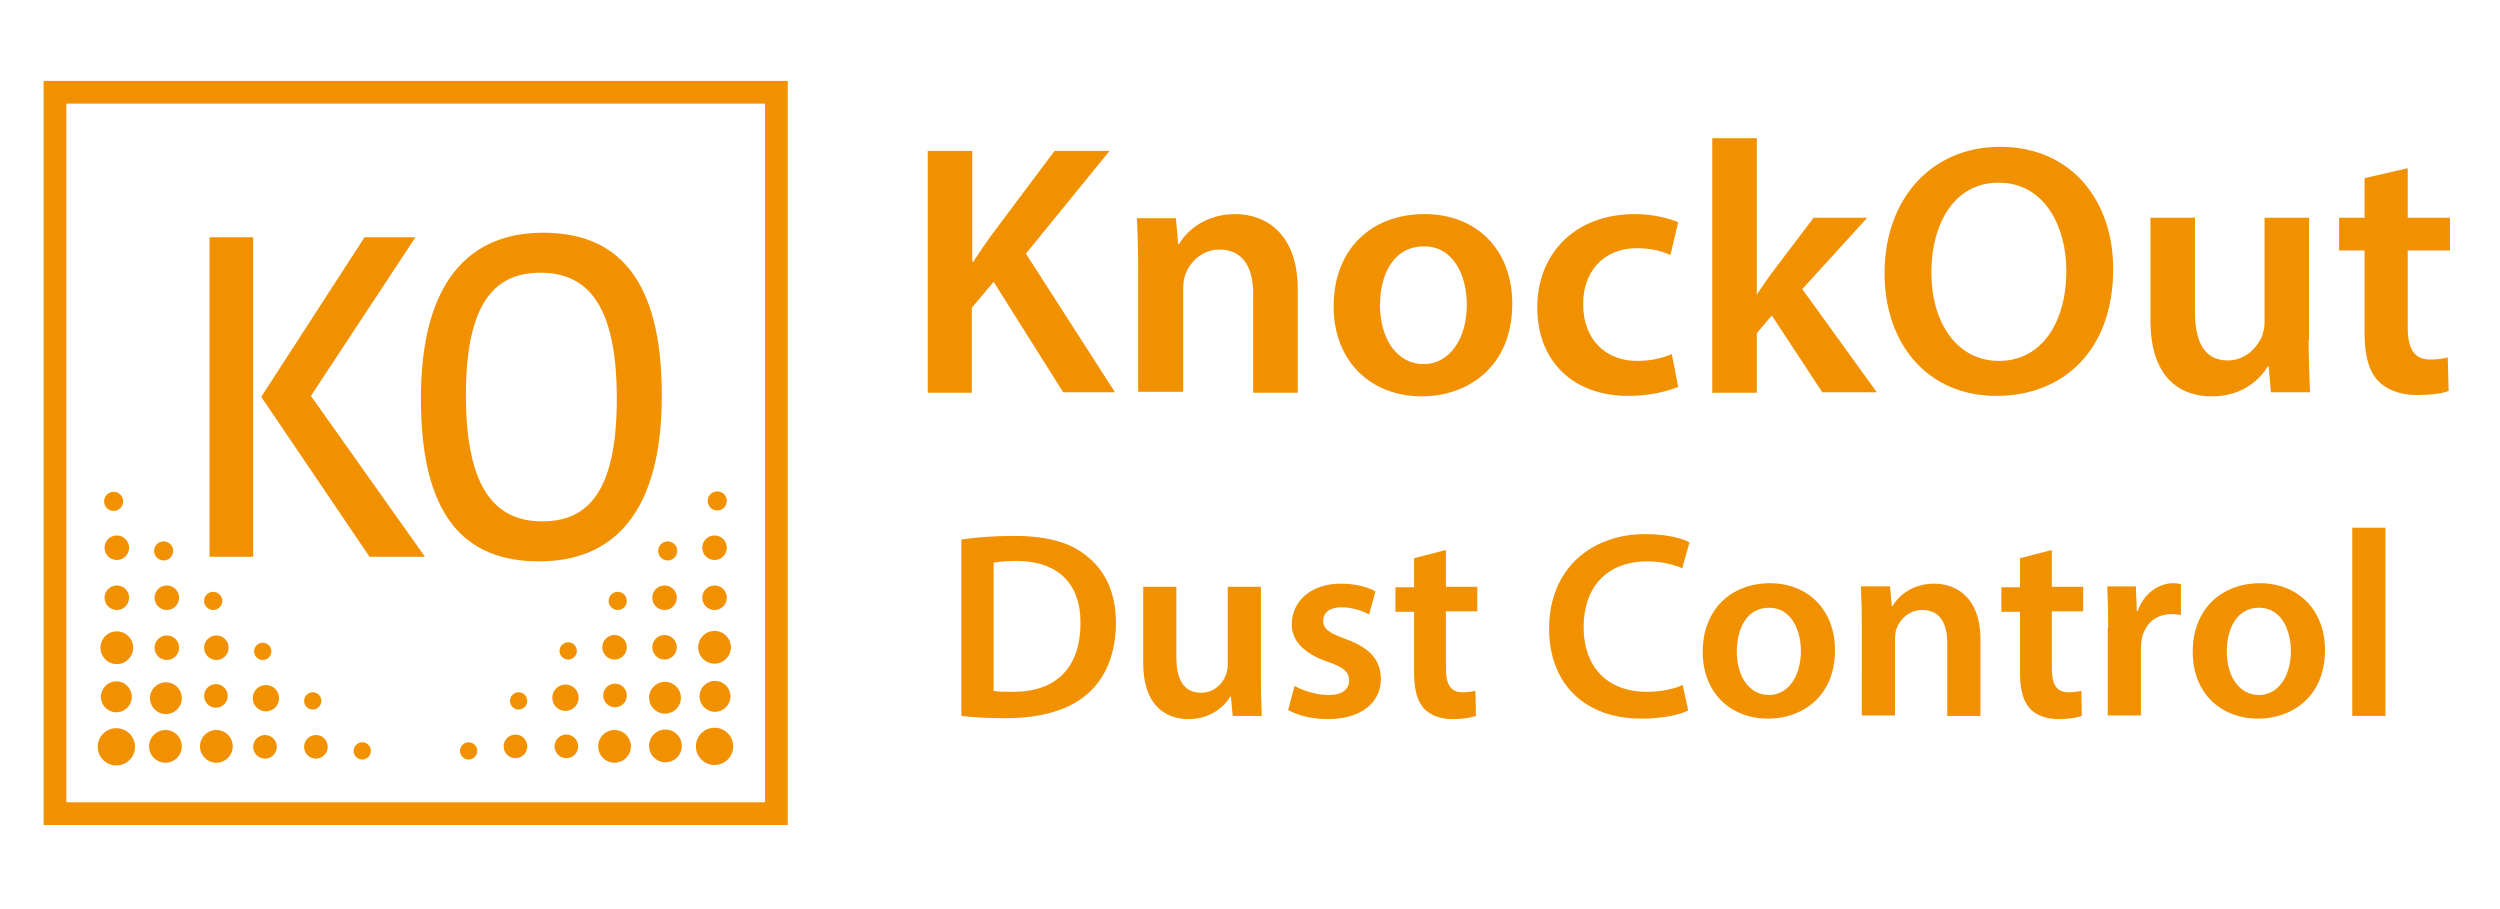 <?xml version="1.0" encoding="utf-8"?>
<!-- Generator: Adobe Illustrator 22.0.1, SVG Export Plug-In . SVG Version: 6.00 Build 0)  -->
<svg xmlns="http://www.w3.org/2000/svg" xmlns:xlink="http://www.w3.org/1999/xlink" version="1.1" id="Layer_1" x="0px" y="0px" viewBox="0 0 550 200" style="enable-background:new 0 0 550 200;" xml:space="preserve" width="550" height="200">
<style type="text/css">
	.st0{fill:none;stroke:#F29100;stroke-width:5;stroke-miterlimit:10;}
	.st1{fill:#F29100;}
	.st2{enable-background:new    ;}
</style>
<rect x="12.1" y="20.3" class="st0" width="158.7" height="158.7"/>
<g>
	<path class="st1" d="M55.7,122.5h-9.6V52.2h9.6V122.5z M80.2,52.2h11.2l-23,34.9l25.1,35.4H81.3l-23.7-35v-0.4L80.2,52.2z"/>
	<path class="st1" d="M118.6,123.5c-16.2,0-26-9.7-26-35.8c0-25.8,10.7-36.5,26.9-36.5c16.1,0,26.1,9.8,26.1,35.8   C145.6,112.9,134.9,123.5,118.6,123.5z M119.3,114.7c10,0,16.4-6.5,16.4-27c0-20.7-6.5-27.7-16.8-27.7c-9.8,0-16.4,6.3-16.4,26.9   C102.5,107.7,109.1,114.7,119.3,114.7z"/>
</g>
<ellipse class="st1" cx="113.4" cy="164.2" rx="2.6" ry="2.6"/>
<circle class="st1" cx="124.6" cy="164.2" r="2.6"/>
<circle class="st1" cx="135.2" cy="164.2" r="3.6"/>
<circle class="st1" cx="146.4" cy="164.1" r="3.6"/>
<circle class="st1" cx="157.2" cy="164.2" r="4.1"/>
<circle class="st1" cx="124.4" cy="153.5" r="2.9"/>
<circle class="st1" cx="125" cy="143.2" r="1.9"/>
<circle class="st1" cx="114.1" cy="154.2" r="1.9"/>
<circle class="st1" cx="103.1" cy="165.2" r="1.9"/>
<circle class="st1" cx="135.3" cy="153" r="2.6"/>
<circle class="st1" cx="135.2" cy="142.4" r="2.7"/>
<circle class="st1" cx="135.9" cy="132.2" r="2"/>
<circle class="st1" cx="146.3" cy="153.5" r="3.5"/>
<circle class="st1" cx="146.2" cy="142.4" r="2.7"/>
<circle class="st1" cx="146.2" cy="131.5" r="2.7"/>
<circle class="st1" cx="157.3" cy="153.2" r="3.4"/>
<circle class="st1" cx="157.2" cy="142.4" r="3.6"/>
<circle class="st1" cx="157.2" cy="131.5" r="2.7"/>
<circle class="st1" cx="157.2" cy="120.5" r="2.7"/>
<circle class="st1" cx="157.8" cy="110.2" r="2.1"/>
<circle class="st1" cx="146.9" cy="121.2" r="2.1"/>
<ellipse class="st1" cx="69.5" cy="164.3" rx="2.6" ry="2.6"/>
<circle class="st1" cx="58.3" cy="164.3" r="2.6"/>
<circle class="st1" cx="47.6" cy="164.2" r="3.6"/>
<circle class="st1" cx="36.4" cy="164.2" r="3.6"/>
<circle class="st1" cx="25.6" cy="164.3" r="4.1"/>
<circle class="st1" cx="58.5" cy="153.6" r="2.9"/>
<circle class="st1" cx="57.8" cy="143.3" r="1.9"/>
<circle class="st1" cx="68.8" cy="154.2" r="1.9"/>
<circle class="st1" cx="79.7" cy="165.2" r="1.9"/>
<circle class="st1" cx="47.5" cy="153.1" r="2.6"/>
<circle class="st1" cx="47.6" cy="142.5" r="2.7"/>
<circle class="st1" cx="46.9" cy="132.2" r="2"/>
<circle class="st1" cx="36.5" cy="153.6" r="3.5"/>
<circle class="st1" cx="36.7" cy="142.5" r="2.7"/>
<circle class="st1" cx="36.7" cy="131.5" r="2.7"/>
<circle class="st1" cx="25.6" cy="153.3" r="3.4"/>
<circle class="st1" cx="25.7" cy="142.5" r="3.6"/>
<circle class="st1" cx="25.7" cy="131.5" r="2.7"/>
<circle class="st1" cx="25.7" cy="120.5" r="2.7"/>
<circle class="st1" cx="25" cy="110.3" r="2.1"/>
<circle class="st1" cx="36" cy="121.2" r="2.1"/>
<g class="st2">
	<path class="st1" d="M204.2,33.2h9.7v24.4h0.2c1.3-2,2.6-3.9,3.9-5.7l14-18.7h12.1l-18.4,22.6l19.6,30.5h-11.4L218.6,62l-4.8,5.7   v18.7h-9.7V33.2z"/>
	<path class="st1" d="M250.4,59.4c0-4.4-0.1-8.1-0.3-11.4h8.6l0.5,5.7h0.2c1.7-3,5.9-6.6,12.3-6.6c6.8,0,13.8,4.3,13.8,16.5v22.8   h-9.8V64.6c0-5.5-2.1-9.7-7.4-9.7c-3.9,0-6.6,2.8-7.6,5.7c-0.3,0.9-0.4,2-0.4,3.1v22.5h-9.9V59.4z"/>
	<path class="st1" d="M332.7,66.8c0,14.1-10,20.4-19.9,20.4c-11,0-19.4-7.5-19.4-19.8c0-12.6,8.3-20.3,20-20.3   C325,47.1,332.7,55.1,332.7,66.8z M303.6,67.1c0,7.4,3.7,13,9.6,13c5.6,0,9.5-5.4,9.5-13.1c0-6-2.7-12.8-9.4-12.8   C306.3,54.2,303.6,60.8,303.6,67.1z"/>
	<path class="st1" d="M369.2,85.1c-2.1,0.9-6.1,2-11,2c-12.1,0-20-7.6-20-19.5c0-11.5,8-20.5,21.5-20.5c3.6,0,7.2,0.8,9.5,1.8   l-1.7,7.2c-1.6-0.7-3.9-1.5-7.4-1.5c-7.5,0-11.9,5.4-11.8,12.4c0,7.9,5.2,12.4,11.8,12.4c3.4,0,5.8-0.7,7.7-1.5L369.2,85.1z"/>
	<path class="st1" d="M386.3,64.8h0.2c1-1.5,2.1-3.1,3.1-4.5l9.4-12.4h11.8l-14.3,15.7l16.4,22.7h-12l-11.1-16.9l-3.3,3.9v13.1h-9.8   V30.4h9.8V64.8z"/>
	<path class="st1" d="M464.9,59.2c0,17.8-10.9,27.9-25.7,27.9c-15.1,0-24.6-11.4-24.6-27c0-16.3,10.3-27.8,25.4-27.8   C455.7,32.3,464.9,44.1,464.9,59.2z M424.9,60c0,10.8,5.5,19.4,14.9,19.4c9.5,0,14.8-8.7,14.8-19.8c0-10-5-19.4-14.8-19.4   C430.1,40.1,424.9,49,424.9,60z"/>
	<path class="st1" d="M507.9,74.8c0,4.6,0.2,8.3,0.3,11.5h-8.6l-0.5-5.8H499c-1.7,2.8-5.5,6.7-12.4,6.7c-7.1,0-13.5-4.2-13.5-16.7   V47.9h9.8v20.9c0,6.4,2.1,10.5,7.2,10.5c3.9,0,6.4-2.8,7.5-5.2c0.3-0.9,0.6-1.9,0.6-3V47.9h9.8V74.8z"/>
	<path class="st1" d="M529.7,37v10.9h9.3v7.2h-9.3v16.9c0,4.6,1.3,7.1,5,7.1c1.7,0,2.9-0.2,3.8-0.5l0.2,7.4c-1.4,0.6-4,0.9-7.1,0.9   c-3.6,0-6.6-1.2-8.4-3.1c-2.1-2.2-3-5.7-3-10.7v-18h-5.6v-7.2h5.6v-8.7L529.7,37z"/>
</g>
<g class="st2">
	<path class="st1" d="M211.5,118.7c3.2-0.5,7.3-0.8,11.6-0.8c7.4,0,12.6,1.5,16.2,4.6c3.8,3.1,6.2,7.8,6.2,14.5   c0,7-2.4,12.3-6.2,15.6c-4,3.6-10.3,5.4-18,5.4c-4.2,0-7.4-0.2-9.8-0.5V118.7z M218.7,152c1,0.2,2.5,0.2,4,0.2   c9.4,0.1,15-5.1,15-15.1c0.1-8.7-5-13.7-14.1-13.7c-2.3,0-4,0.2-5,0.4V152z"/>
	<path class="st1" d="M277.4,149c0,3.4,0.1,6.2,0.2,8.5h-6.4l-0.4-4.3h-0.1c-1.2,2-4.1,5-9.2,5c-5.2,0-10-3.1-10-12.4v-16.7h7.3   v15.5c0,4.7,1.5,7.8,5.4,7.8c2.9,0,4.8-2,5.5-3.9c0.2-0.6,0.4-1.4,0.4-2.2v-17.2h7.3V149z"/>
	<path class="st1" d="M284.8,150.9c1.7,1,4.8,2,7.4,2c3.2,0,4.6-1.3,4.6-3.2c0-1.9-1.2-2.9-4.7-4.1c-5.6-1.9-8-5-7.9-8.3   c0-5,4.2-8.9,10.8-8.9c3.2,0,6,0.8,7.6,1.7l-1.4,5.1c-1.2-0.7-3.5-1.6-6.1-1.6c-2.6,0-4,1.2-4,3c0,1.8,1.4,2.7,5,4   c5.2,1.9,7.6,4.5,7.7,8.7c0,5.1-4.1,8.9-11.7,8.9c-3.5,0-6.6-0.8-8.7-2L284.8,150.9z"/>
	<path class="st1" d="M318.1,121v8.1h6.9v5.4h-6.9V147c0,3.4,0.9,5.3,3.7,5.3c1.2,0,2.2-0.2,2.8-0.3l0.1,5.5   c-1.1,0.4-2.9,0.7-5.2,0.7c-2.7,0-4.9-0.9-6.2-2.3c-1.5-1.6-2.2-4.2-2.2-7.9v-13.4h-4.1v-5.4h4.1v-6.4L318.1,121z"/>
	<path class="st1" d="M371.4,156.3c-1.7,0.9-5.5,1.8-10.3,1.8c-12.6,0-20.3-7.8-20.3-19.8c0-13,9.1-20.8,21.2-20.8   c4.8,0,8.2,1,9.7,1.8l-1.6,5.7c-1.9-0.8-4.5-1.5-7.8-1.5c-8.1,0-13.9,5-13.9,14.5c0,8.6,5.1,14.2,13.9,14.2c2.9,0,6-0.6,7.9-1.5   L371.4,156.3z"/>
	<path class="st1" d="M403.7,143c0,10.4-7.4,15.1-14.7,15.1c-8.1,0-14.4-5.5-14.4-14.7c0-9.3,6.2-15.1,14.9-15.1   C398,128.4,403.7,134.4,403.7,143z M382.1,143.3c0,5.5,2.7,9.6,7.1,9.6c4.1,0,7-4,7-9.7c0-4.4-2-9.5-7-9.5   C384.1,133.7,382.1,138.6,382.1,143.3z"/>
	<path class="st1" d="M409.6,137.5c0-3.3-0.1-6-0.2-8.5h6.4l0.4,4.3h0.2c1.2-2.2,4.4-4.9,9.1-4.9c5,0,10.2,3.2,10.2,12.2v16.9h-7.3   v-16.1c0-4.1-1.5-7.2-5.5-7.2c-2.9,0-4.9,2-5.7,4.2c-0.2,0.6-0.3,1.5-0.3,2.3v16.7h-7.3V137.5z"/>
	<path class="st1" d="M451.4,121v8.1h6.9v5.4h-6.9V147c0,3.4,0.9,5.3,3.7,5.3c1.2,0,2.2-0.2,2.8-0.3l0.1,5.5   c-1.1,0.4-2.9,0.7-5.2,0.7c-2.7,0-4.9-0.9-6.2-2.3c-1.5-1.6-2.2-4.2-2.2-7.9v-13.4h-4.1v-5.4h4.1v-6.4L451.4,121z"/>
	<path class="st1" d="M463.8,138.2c0-3.9-0.1-6.6-0.2-9.2h6.3l0.2,5.4h0.2c1.4-4,4.8-6.1,7.8-6.1c0.7,0,1.1,0.1,1.7,0.2v6.8   c-0.6-0.1-1.2-0.2-2.1-0.2c-3.5,0-5.8,2.2-6.5,5.4c-0.1,0.6-0.2,1.4-0.2,2.2v14.7h-7.3V138.2z"/>
	<path class="st1" d="M511.5,143c0,10.4-7.4,15.1-14.7,15.1c-8.1,0-14.4-5.5-14.4-14.7c0-9.3,6.2-15.1,14.9-15.1   C505.8,128.4,511.5,134.4,511.5,143z M489.9,143.3c0,5.5,2.7,9.6,7.1,9.6c4.1,0,7-4,7-9.7c0-4.4-2-9.5-7-9.5   C491.9,133.7,489.9,138.6,489.9,143.3z"/>
	<path class="st1" d="M517.5,116.1h7.3v41.4h-7.3V116.1z"/>
</g>
</svg>

